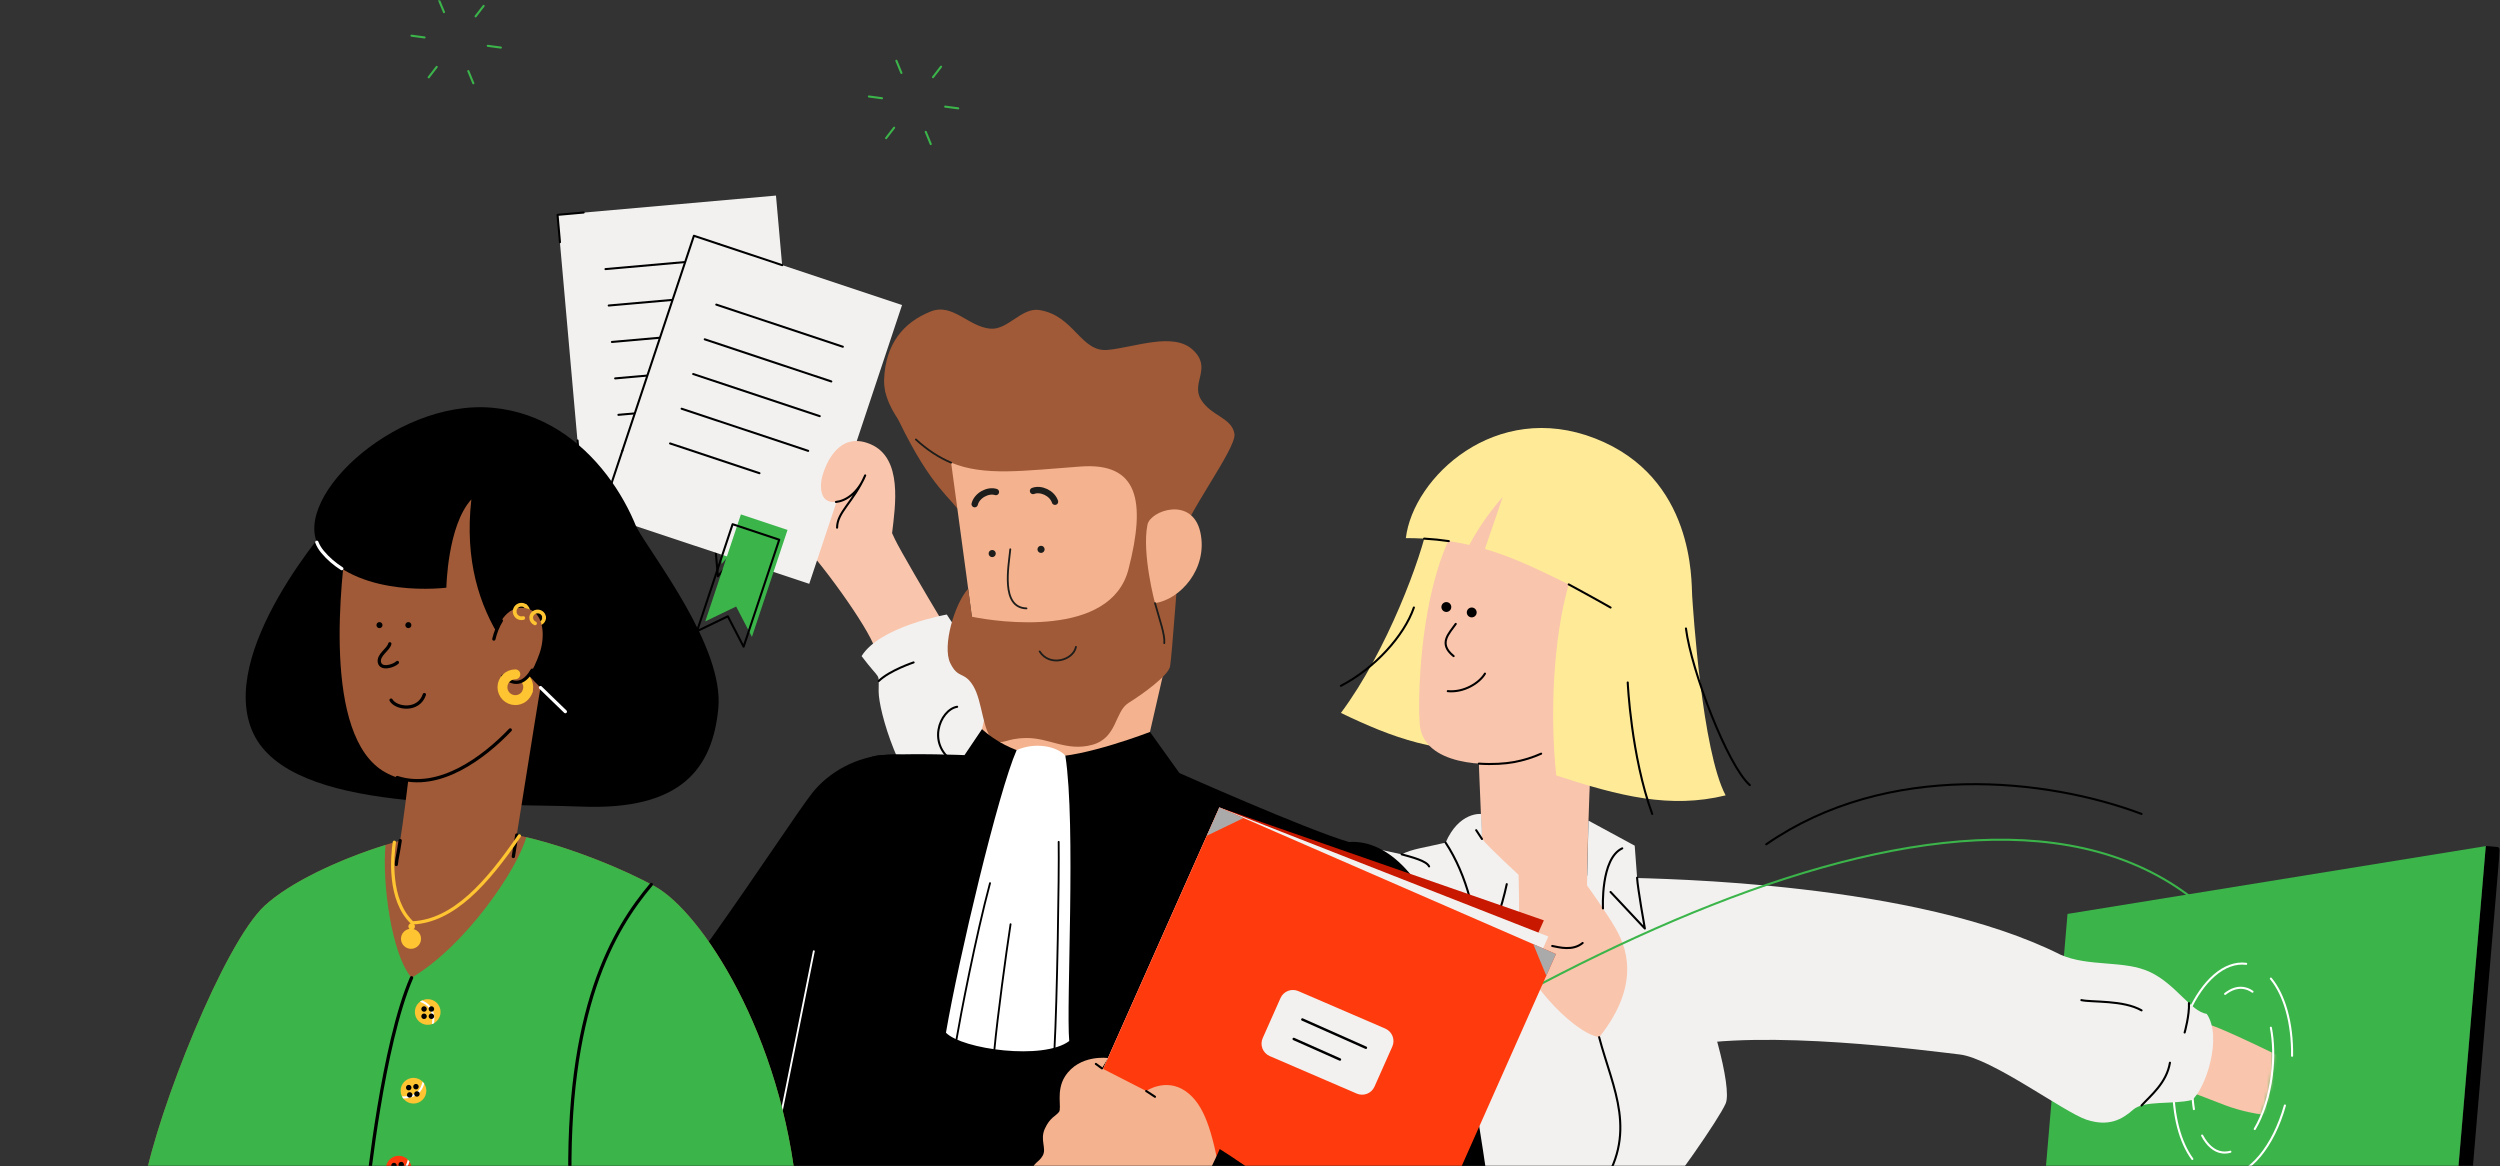 <svg xmlns="http://www.w3.org/2000/svg" width="746" height="348" viewBox="0 0 746 348" fill="none"><rect x="0" y="0" width="746" height="348" fill="#333333" stroke="none"/><mask id="mask0_11_13" style="mask-type:luminance" maskUnits="userSpaceOnUse" x="0" y="0" width="746" height="348"><path d="M746 0H0V348H746V0Z" fill="white"></path></mask><g mask="url(#mask0_11_13)"><path d="M741.768 252.438L745.164 252.729C745.633 252.769 745.978 253.179 745.938 253.648L736.441 365.444C736.401 365.913 735.991 366.258 735.523 366.218L732.127 365.926L741.769 252.432L741.768 252.438Z" fill="black"></path><path d="M607.254 386.209L732.057 365.967L741.752 252.479L616.949 272.715L607.254 386.209Z" fill="#3BB54A"></path><mask id="mask1_11_13" style="mask-type:luminance" maskUnits="userSpaceOnUse" x="608" y="277" width="71" height="67"><path d="M669.344 294.63L614.829 277.82L608.226 341.876L663.132 343.702C669.583 344.52 676.205 334.192 677.921 320.644C679.638 307.09 675.795 295.442 669.344 294.63Z" fill="white"></path></mask><g mask="url(#mask1_11_13)"><path d="M659.955 305.979C664.555 307.518 680.878 315.403 686.077 318.097C691.275 320.785 686.975 331.187 686.077 332.439C685.179 333.691 673.706 333.514 663.84 329.751C653.981 325.989 647.163 323.295 645.728 322.757C644.292 322.22 652.539 305.979 652.539 305.979H659.949H659.955Z" fill="#F9C5AC"></path></g><path d="M663.975 296.578C665.703 295.222 667.53 294.569 669.344 294.801C670.346 294.929 671.281 295.314 672.142 295.925" stroke="white" stroke-width="0.62" stroke-linecap="round" stroke-linejoin="round"></path><path d="M654.658 330.954C654.029 327.076 653.956 322.58 654.554 317.865C655.165 313.027 656.405 308.599 658.036 304.946" stroke="white" stroke-width="0.62" stroke-linecap="round" stroke-linejoin="round"></path><path d="M665.544 343.677C664.744 343.909 663.931 343.983 663.125 343.879C660.7 343.573 658.647 341.735 657.114 338.846" stroke="white" stroke-width="0.62" stroke-linecap="round" stroke-linejoin="round"></path><path d="M677.627 306.669C678.422 310.78 678.574 315.666 677.921 320.821C677.12 327.155 675.245 332.787 672.82 336.898" stroke="white" stroke-width="0.62" stroke-linecap="round" stroke-linejoin="round"></path><path d="M653.076 302.051C657.255 292.669 663.754 286.78 670.254 287.605" stroke="white" stroke-width="0.62" stroke-linecap="round" stroke-linejoin="round"></path><path d="M654.194 345.833C650.553 340.885 648.415 332.926 648.513 323.825" stroke="white" stroke-width="0.62" stroke-linecap="round" stroke-linejoin="round"></path><path d="M681.818 329.879C678.379 342.089 671.311 350.732 663.975 351.141" stroke="white" stroke-width="0.62" stroke-linecap="round" stroke-linejoin="round"></path><path d="M677.627 292.015C681.696 296.901 684.097 305.336 683.956 315.048" stroke="white" stroke-width="0.62" stroke-linecap="round" stroke-linejoin="round"></path><path d="M485.041 261.903C496.037 262.263 571.56 263.161 614.847 284.875C623.284 288.619 633.925 286.414 641.629 290.085C649.332 293.75 653.736 301.825 658.501 302.558C663.272 309.497 658.135 324.932 654.097 328.23C648.226 329.696 639.79 328.23 636.491 331.162C633.192 334.094 629.154 336.299 622.551 334.094C615.947 331.895 594.304 315.758 584.768 314.652C575.232 313.553 526.441 306.95 500.765 312.453C475.09 317.956 465.664 295.766 464.815 287.514C463.966 279.262 464.418 261.219 485.041 261.897V261.903Z" fill="#F2F1F0"></path><path d="M639.039 329.879C641.708 326.953 646.504 323.166 647.512 317.113" stroke="black" stroke-width="0.62" stroke-linecap="round" stroke-linejoin="round"></path><path d="M653.18 299.332C653.357 302.991 651.897 308.103 651.897 308.103" stroke="black" stroke-width="0.62" stroke-linecap="round" stroke-linejoin="round"></path><path d="M639.038 301.495C633.595 298.367 624.212 299.131 621.084 298.435" stroke="black" stroke-width="0.62" stroke-linecap="round" stroke-linejoin="round"></path><path d="M469.408 440.172C451.002 489.367 416.524 547.986 406.347 560.214C396.17 572.443 388.259 576.963 368.472 571.313C348.686 565.663 251.452 526.094 251.452 526.094C251.452 526.094 252.582 504.612 262.759 489.354C279.717 495.004 360.433 517.616 360.433 517.616C360.433 517.616 352.644 388.742 408.045 367.828C463.446 346.914 486.116 395.528 469.408 440.178V440.172Z" fill="#19535F"></path><path d="M426.213 155.639C424.289 166.072 413.861 194.346 400.128 212.738C415.504 220.147 429.506 225.363 448.724 223.72C454.216 199.013 460.239 147.949 460.239 147.949L426.213 155.633V155.639Z" fill="#FFEB97"></path><path d="M473.52 267.18C473.727 246.742 474.98 201.481 479.066 189.216C483.153 176.951 461.546 170.238 448.4 171.405C435.26 172.572 443.727 254.334 442.267 262.507C440.807 270.686 448.107 278.565 456.287 279.445C464.466 280.318 473.404 278.565 473.52 267.18Z" fill="#F9C5AC"></path><path d="M451.76 227.411C444.234 228.797 424.606 228.62 423.635 216.019C422.664 203.412 425.089 147.169 450.789 144.75C476.489 142.325 492.249 151.536 490.796 166.568C489.342 181.6 482.066 221.84 451.76 227.417V227.411Z" fill="#F9C5AC"></path><path d="M459.878 224.894C457.374 226.017 454.674 226.873 451.76 227.41C449.243 227.874 445.37 228.161 441.295 227.868" stroke="black" stroke-width="0.62" stroke-linecap="round" stroke-linejoin="round"></path><path d="M434.393 186.174C432.493 188.965 429.005 191.977 433.757 195.782" stroke="black" stroke-width="0.62" stroke-linecap="round" stroke-linejoin="round"></path><path d="M432.017 206.239C436.928 206.716 441.528 203.704 443.11 201.011" stroke="black" stroke-width="0.62" stroke-linecap="round" stroke-linejoin="round"></path><path d="M439.164 184.226C439.977 184.226 440.636 183.567 440.636 182.754C440.636 181.941 439.977 181.282 439.164 181.282C438.351 181.282 437.691 181.941 437.691 182.754C437.691 183.567 438.351 184.226 439.164 184.226Z" fill="black"></path><path d="M431.589 182.607C432.402 182.607 433.061 181.948 433.061 181.135C433.061 180.322 432.402 179.663 431.589 179.663C430.776 179.663 430.117 180.322 430.117 181.135C430.117 181.948 430.776 182.607 431.589 182.607Z" fill="black"></path><path d="M504.931 177.599C504.662 173.543 505.744 142.459 476.006 130.835C446.268 119.212 421.668 142.459 419.505 160.569C426.671 160.569 432.829 161.333 438.437 162.609C439.903 159.836 443.183 154.205 448.431 148.262C446.488 153.96 444.399 160.038 443.098 163.807C451.937 166.39 459.598 170.251 468.101 174.38C463.446 190.627 462.487 213.276 464.375 231.386C483.3 237.604 498.437 241.385 514.925 237.336C507.894 224.093 505.194 181.654 504.925 177.599H504.931Z" fill="#FFEB97"></path><path d="M503.086 187.536C504.693 200.174 515.524 228.46 522.145 234.275" stroke="black" stroke-width="0.62" stroke-linecap="round" stroke-linejoin="round"></path><path d="M424.967 160.722C427.545 160.869 429.988 161.126 432.328 161.469" stroke="black" stroke-width="0.62" stroke-linecap="round" stroke-linejoin="round"></path><path d="M468.107 174.386C475.67 178.466 480.593 181.288 480.593 181.288" stroke="black" stroke-width="0.62" stroke-linecap="round" stroke-linejoin="round"></path><path d="M493.019 242.875C486.69 225.516 485.713 203.649 485.713 203.649" stroke="black" stroke-width="0.62" stroke-linecap="round" stroke-linejoin="round"></path><path d="M421.906 181.282C418.974 189.76 410.184 199.448 400.128 204.652" stroke="black" stroke-width="0.62" stroke-linecap="round" stroke-linejoin="round"></path><path d="M437.563 259.043L482.982 261.902L496.66 307.999L469.408 326.293L431.369 277.068L437.563 259.043Z" fill="#F9C5AC"></path><path d="M477.185 309.496C468.877 308.098 452.768 289.963 453.141 281.699C453.513 273.434 453.135 261.041 453.135 261.041C453.135 261.041 444.619 253.192 442.224 250.358C442.224 245.569 441.907 242.888 441.907 242.888C441.907 242.888 435.37 242.192 431.369 251.439C425.669 252.82 421.247 253.302 418.266 254.939C415.284 256.576 389.053 264.236 392.651 279.646C396.256 295.057 407.429 339.738 409.591 349.468C395.535 359.919 381.484 374.932 376.438 382.916C396.255 397.386 430.135 407.476 455.719 400.989C464.008 390.178 469.415 382.916 469.415 382.916L477.191 402.999C477.191 402.999 491.04 407.116 501.126 400.275C496.44 382.922 492.476 366.405 492.476 361.36C499.324 353.432 512.891 333.978 514.938 329.293C516.978 324.608 510.454 300.469 503.087 286.054C495.719 271.639 488.511 261.915 488.511 261.915L487.796 252.349L474.002 244.873L473.563 264.199C473.563 264.199 479.36 272.256 482.048 276.959C484.736 281.656 490.337 293.054 477.197 309.515L477.185 309.496Z" fill="#F2F1F0"></path><path d="M478.327 271.077C478.327 271.077 477.558 256.185 484.076 253.149" stroke="black" stroke-width="0.62" stroke-linecap="round" stroke-linejoin="round"></path><path d="M480.593 266.172L490.826 277.075C490.826 277.075 488.712 265.286 488.504 261.908" stroke="black" stroke-width="0.62" stroke-linecap="round" stroke-linejoin="round"></path><path d="M449.616 263.833C449.616 263.833 446.39 279.616 440.911 284.875C440.911 274.357 437.82 261.225 431.363 251.434" stroke="black" stroke-width="0.62" stroke-linecap="round" stroke-linejoin="round"></path><path d="M477.185 309.497C481.253 324.951 489.115 338.217 477.185 354.996C472.279 370.602 470.832 372.203 469.408 382.91" stroke="black" stroke-width="0.62" stroke-linecap="round" stroke-linejoin="round"></path><path d="M463.183 282.278C465.144 282.633 469.237 283.879 472.261 281.387" stroke="black" stroke-width="0.62" stroke-linecap="round" stroke-linejoin="round"></path><path d="M442.218 250.358L440.495 247.731" stroke="black" stroke-width="0.62" stroke-linecap="round" stroke-linejoin="round"></path><path d="M280.236 183.841C276.864 178.27 268.422 163.849 267.066 160.948C265.71 158.046 256.039 136.772 247.334 133.486C238.629 130.199 223.156 136.002 224.897 141.609C226.638 147.217 228.574 152.14 235.532 158.187C242.496 164.234 257.096 184.256 260.529 192.038C263.962 199.819 271.702 199.435 275.374 197.883C279.051 196.338 284.506 190.914 280.224 183.841H280.236Z" fill="#F9C5AC"></path><path d="M231.55 58.358L166.355 64.13L174.09 151.47L239.285 145.698L231.55 58.358Z" fill="#F2F1F0"></path><path d="M180.681 80.296L220.315 76.784" stroke="black" stroke-width="0.62" stroke-linecap="round" stroke-linejoin="round"></path><path d="M181.646 91.168L221.281 87.656" stroke="black" stroke-width="0.62" stroke-linecap="round" stroke-linejoin="round"></path><path d="M182.605 102.041L222.246 98.529" stroke="black" stroke-width="0.62" stroke-linecap="round" stroke-linejoin="round"></path><path d="M183.571 112.914L223.211 109.401" stroke="black" stroke-width="0.62" stroke-linecap="round" stroke-linejoin="round"></path><path d="M184.536 123.786L212.527 121.306" stroke="black" stroke-width="0.62" stroke-linecap="round" stroke-linejoin="round"></path><path d="M229.931 167.001L221.995 160.563L215.324 168.296L212.355 134.781L226.956 133.492L229.931 167.001Z" fill="#3BB54A"></path><path d="M167.089 72.264L166.368 64.11L174.151 63.42" stroke="black" stroke-width="0.62" stroke-linecap="round" stroke-linejoin="round"></path><path d="M179.307 150.99L174.108 151.449L172.337 131.438" stroke="black" stroke-width="0.62" stroke-linecap="round" stroke-linejoin="round"></path><path d="M228.825 170.677L220.889 164.233L214.219 171.972L211.244 138.457L225.85 137.162L228.825 170.677Z" stroke="black" stroke-width="0.62" stroke-linecap="round" stroke-linejoin="round"></path><path d="M269.172 91.018L207.072 70.351L179.378 153.545L241.478 174.212L269.172 91.018Z" fill="#F2F1F0"></path><path d="M213.748 90.9L251.501 103.465" stroke="black" stroke-width="0.62" stroke-linecap="round" stroke-linejoin="round"></path><path d="M210.297 101.254L248.056 113.824" stroke="black" stroke-width="0.62" stroke-linecap="round" stroke-linejoin="round"></path><path d="M206.852 111.613L244.604 124.178" stroke="black" stroke-width="0.62" stroke-linecap="round" stroke-linejoin="round"></path><path d="M203.4 121.966L241.159 134.536" stroke="black" stroke-width="0.62" stroke-linecap="round" stroke-linejoin="round"></path><path d="M199.955 132.325L226.62 141.2" stroke="black" stroke-width="0.62" stroke-linecap="round" stroke-linejoin="round"></path><path d="M224.372 190.047L219.662 180.982L210.462 185.417L221.085 153.496L235.001 158.126L224.372 190.047Z" fill="#3BB54A"></path><path d="M214.481 72.821L233.407 79.125" stroke="black" stroke-width="0.62" stroke-linecap="round" stroke-linejoin="round"></path><path d="M185.715 134.488L207.065 70.353L214.481 72.821" stroke="black" stroke-width="0.62" stroke-linecap="round" stroke-linejoin="round"></path><path d="M184.316 155.194L179.368 153.545L185.715 134.487" stroke="black" stroke-width="0.62" stroke-linecap="round" stroke-linejoin="round"></path><path d="M221.892 192.973L217.182 183.908L207.982 188.343L218.611 156.422L232.521 161.052L221.892 192.973Z" stroke="black" stroke-width="0.62" stroke-linecap="round" stroke-linejoin="round"></path><path d="M266.199 159.103C267.14 151.022 269.479 136.65 259.73 132.533C249.98 128.41 246.278 139.136 245.496 141.67C244.714 144.205 244.519 148.298 247.054 149.47C249.589 150.643 255.246 149.079 258.166 141.866C254.653 149.861 249.785 152.781 249.785 157.46" fill="#F9C5AC"></path><path d="M249.454 149.782C252.252 149.501 255.978 147.271 258.171 141.859C254.659 149.855 249.79 152.775 249.79 157.453" stroke="black" stroke-width="0.62" stroke-linecap="round" stroke-linejoin="round"></path><path d="M418.265 254.933C388.943 248.538 355.051 241.948 347.421 239.016C339.785 236.084 322.399 229.298 320.28 217.851C318.16 206.405 303.743 196.607 296.535 195.783C289.326 194.958 282.539 183.371 282.539 183.371C282.539 183.371 262.606 186.859 257.096 195.783C263.034 203.65 262.185 200.242 262.185 206.295C262.185 212.348 268.544 233.983 279.149 242.882C289.748 251.775 299.504 267.467 303.743 273.404C307.983 279.341 329.217 284.49 337.684 284.881C346.151 285.272 388.558 291.637 409.762 314.53C430.965 337.429 431.381 288.009 432.022 279.64C432.664 271.279 433.788 258.323 418.271 254.933H418.265Z" fill="#F2F1F0"></path><path d="M262.222 203.203C265.49 200.039 272.613 197.669 272.613 197.669" stroke="black" stroke-width="0.62" stroke-linecap="round" stroke-linejoin="round"></path><path d="M285.606 193.907C287.83 193.723 291.911 193.907 291.911 193.907" stroke="black" stroke-width="0.62" stroke-linecap="round" stroke-linejoin="round"></path><path d="M285.607 210.905C280.475 211.742 275.936 222.627 285.607 227.983" stroke="black" stroke-width="0.62" stroke-linecap="round" stroke-linejoin="round"></path><path d="M398.204 304.786C400.324 306.264 408.95 312.543 411.863 316.63" stroke="black" stroke-width="0.62" stroke-linecap="round" stroke-linejoin="round"></path><path d="M300.628 206.288C305.051 207.326 308.484 214.198 308.484 214.198" stroke="black" stroke-width="0.62" stroke-linecap="round" stroke-linejoin="round"></path><path d="M418.266 254.933C421.271 255.776 425.657 256.851 426.439 258.536" stroke="black" stroke-width="0.62" stroke-linecap="round" stroke-linejoin="round"></path><path d="M267.481 18.135L268.978 21.769" stroke="#3BB54A" stroke-width="0.62" stroke-linecap="round" stroke-linejoin="round"></path><path d="M259.284 28.793L263.181 29.308" stroke="#3BB54A" stroke-width="0.62" stroke-linecap="round" stroke-linejoin="round"></path><path d="M264.409 41.218L266.809 38.102" stroke="#3BB54A" stroke-width="0.62" stroke-linecap="round" stroke-linejoin="round"></path><path d="M277.738 42.989L276.242 39.355" stroke="#3BB54A" stroke-width="0.62" stroke-linecap="round" stroke-linejoin="round"></path><path d="M285.936 32.331L282.039 31.816" stroke="#3BB54A" stroke-width="0.62" stroke-linecap="round" stroke-linejoin="round"></path><path d="M280.805 19.906L278.41 23.021" stroke="#3BB54A" stroke-width="0.62" stroke-linecap="round" stroke-linejoin="round"></path><path d="M130.986 0L132.489 3.628" stroke="#3BB54A" stroke-width="0.62" stroke-linecap="round" stroke-linejoin="round"></path><path d="M122.788 10.652L126.686 11.174" stroke="#3BB54A" stroke-width="0.62" stroke-linecap="round" stroke-linejoin="round"></path><path d="M127.919 23.076L130.314 19.961" stroke="#3BB54A" stroke-width="0.62" stroke-linecap="round" stroke-linejoin="round"></path><path d="M141.242 24.848L139.746 21.214" stroke="#3BB54A" stroke-width="0.62" stroke-linecap="round" stroke-linejoin="round"></path><path d="M149.441 14.197L145.549 13.676" stroke="#3BB54A" stroke-width="0.62" stroke-linecap="round" stroke-linejoin="round"></path><path d="M144.315 1.766L141.915 4.881" stroke="#3BB54A" stroke-width="0.62" stroke-linecap="round" stroke-linejoin="round"></path><path d="M119.605 161.955L121.108 165.589" stroke="#3BB54A" stroke-width="0.62" stroke-linecap="round" stroke-linejoin="round"></path><path d="M111.414 172.613L115.305 173.128" stroke="#3BB54A" stroke-width="0.62" stroke-linecap="round" stroke-linejoin="round"></path><path d="M116.539 185.038L118.939 181.923" stroke="#3BB54A" stroke-width="0.62" stroke-linecap="round" stroke-linejoin="round"></path><path d="M129.868 186.809L128.366 183.175" stroke="#3BB54A" stroke-width="0.62" stroke-linecap="round" stroke-linejoin="round"></path><path d="M138.066 176.158L134.169 175.637" stroke="#3BB54A" stroke-width="0.62" stroke-linecap="round" stroke-linejoin="round"></path><path d="M132.935 163.727L130.54 166.842" stroke="#3BB54A" stroke-width="0.62" stroke-linecap="round" stroke-linejoin="round"></path><path d="M680.798 303.529C635.361 200.131 490.234 266.996 376.438 343.921C262.643 420.846 72.604 317.48 185.715 171.967" stroke="#3BB54A" stroke-width="0.62" stroke-linecap="round" stroke-linejoin="round"></path><path d="M639.038 242.876C610.993 232.321 563.259 226.824 527.045 251.946" stroke="black" stroke-width="0.62" stroke-linecap="round" stroke-linejoin="round"></path><path d="M402.493 251.256C414.283 250.407 425.932 262.549 431.687 283.097C437.441 303.651 448.602 384.955 450.184 395.938C452.078 409.076 447.417 429.599 432.505 433.741C419.268 437.418 400.672 424.743 396.744 404.342C393.25 386.214 378.815 298.007 378.619 286.383C378.412 274.417 382.346 252.697 402.493 251.243V251.256Z" fill="black"></path><path d="M242.228 236.811C234.616 246.541 194.34 309.808 173.473 327.277C151.799 345.418 95.487 377.168 66.019 397.221C79.018 429.349 96.361 446.409 96.361 446.409C96.361 446.409 226.296 368.281 249.167 340.562C272.039 312.844 307.916 257.615 291.825 238.032C275.728 218.45 252.441 223.751 242.221 236.804L242.228 236.811Z" fill="black"></path><path d="M287.449 241.931L335.253 252.878L348.527 194.928L300.723 183.981L287.449 241.931Z" fill="#F4B28E"></path><path d="M285.661 151.762C281.88 146.826 275.46 142.734 264.122 116.634C277.579 108.596 307.47 135.166 307.47 135.166L285.661 151.762Z" fill="#A05A37"></path><path d="M283.816 138.055C285.979 154.412 291.355 192.832 291.795 198.659C292.796 212.054 317.311 210.802 328.118 206.477C338.924 202.153 349.199 193.882 350.348 179.504C352.309 154.949 363.011 118.692 324.177 113.28C285.344 107.875 283.823 138.048 283.823 138.048L283.816 138.055Z" fill="#F4B28E"></path><path d="M290.017 184.03C297.659 185.631 331.429 190.499 336.737 169.872C342.046 149.245 339.547 137.969 322.473 139.209C305.405 140.449 293.81 142.184 283.816 138.055C273.816 133.926 263.48 122.632 263.816 113.274C264.195 102.817 269.406 96.251 277.75 92.935C284.268 90.345 288.929 97.473 295.496 98.078C300.701 98.56 304.812 91.701 310.097 92.507C320.579 94.107 322.455 105.224 330.61 104.412C338.765 103.599 350.134 99.012 355.931 104.381C361.832 109.842 355.332 114.136 358.338 119.163C361.343 124.19 367.544 124.562 368.362 129.455C369.083 133.779 353.139 154.528 352.382 161.174C351.618 167.82 349.7 196.179 349.132 198.91C348.564 201.64 340.964 207.137 336.768 209.739C332.571 212.341 333.457 220.227 325.882 222.267C318.301 224.307 313.041 220.147 306.297 220.227C299.553 220.3 299.577 222.585 296.413 220.648C293.248 218.712 293.224 209.385 290.457 204.755C287.695 200.131 285.942 202.801 283.541 197.829C281.141 192.857 284.782 180.231 288.905 175.675C289.504 180.146 290.017 184.037 290.017 184.037V184.03Z" fill="#A05A37"></path><path d="M310.647 164.997C311.237 164.997 311.716 164.519 311.716 163.928C311.716 163.338 311.237 162.859 310.647 162.859C310.056 162.859 309.578 163.338 309.578 163.928C309.578 164.519 310.056 164.997 310.647 164.997Z" fill="#1D1D1B"></path><path d="M296.071 166.25C296.661 166.25 297.14 165.772 297.14 165.181C297.14 164.591 296.661 164.112 296.071 164.112C295.481 164.112 295.002 164.591 295.002 165.181C295.002 165.772 295.481 166.25 296.071 166.25Z" fill="#1D1D1B"></path><path d="M308.264 146.502C310.573 145.592 313.988 147.156 314.806 149.709" stroke="#1D1D1B" stroke-width="1.91" stroke-miterlimit="10" stroke-linecap="round"></path><path d="M297.17 146.815C294.812 146.057 291.495 147.835 290.848 150.431" stroke="#1D1D1B" stroke-width="1.91" stroke-miterlimit="10" stroke-linecap="round"></path><path d="M301.471 163.904C300.964 169.072 298.539 181.312 306.297 181.544" stroke="#1D1D1B" stroke-width="0.55" stroke-miterlimit="10" stroke-linecap="round"></path><path d="M321.062 193.033C320.298 196.985 313.261 199.123 310.237 194.401" stroke="#1D1D1B" stroke-width="0.55" stroke-miterlimit="10" stroke-linecap="round"></path><path d="M342.4 156.593C343.267 152.262 355.833 147.999 358.191 158.871C360.549 169.749 352.052 178.96 344.648 179.956C344.648 179.956 340.683 165.187 342.4 156.586V156.593Z" fill="#F4B28E"></path><path d="M283.817 138.055C280.182 136.552 276.498 134.103 273.303 131.141" stroke="#1D1D1B" stroke-width="0.55" stroke-miterlimit="10" stroke-linecap="round"></path><path d="M344.648 179.962C346.029 184.977 347.703 189.509 347.416 191.922" stroke="#1D1D1B" stroke-width="0.55" stroke-miterlimit="10" stroke-linecap="round"></path><path d="M299.51 230.689C318.539 239.369 334.44 236.858 348.863 230.689C368.888 240.737 379.505 249.875 379.505 249.875L393.586 465.343C369.462 468.519 324.843 502.156 296.682 502.156C268.52 502.156 231.702 494.54 231.702 494.54C231.702 494.54 262.173 262.219 262.808 252.696C263.444 243.174 277.799 230.261 299.504 230.689H299.51Z" fill="#F2F1F0"></path><path d="M402.493 251.255C389.768 247.511 351.942 230.677 351.942 230.677L343.151 218.418C343.151 218.418 323.31 226.072 313.206 225.803C301.013 225.473 293.035 217.569 293.035 217.569L287.806 225.327C287.806 225.327 272.845 224.691 262.558 225.351C256.339 225.748 251.519 232.278 250.792 238.465C245.111 286.67 157.737 689.87 149.05 717.118C160.205 719.452 233.81 764.633 287.408 752.747C325.185 744.367 396.133 731.289 415.492 729.249C403.128 655.732 402.493 274.087 402.493 251.262V251.255Z" fill="black"></path><path d="M317.898 225.497C321.123 246.301 318.099 299.893 319.058 310.644C311.38 316.434 287.121 313.124 282.271 308.164C286.107 285.833 297.885 236.266 303.365 223.836C309.058 221.295 315.552 222.791 317.898 225.497Z" fill="white"></path><path d="M314.648 313.1C315.442 298.691 316.065 261.084 315.906 251.213" stroke="black" stroke-width="0.56" stroke-miterlimit="10" stroke-linecap="round"></path><path d="M296.737 313.1C297.696 303.101 300.146 284.985 301.551 275.792" stroke="black" stroke-width="0.56" stroke-miterlimit="10" stroke-linecap="round"></path><path d="M285.417 310.155C286.553 303.345 291.239 279.083 295.423 263.532" stroke="black" stroke-width="0.56" stroke-miterlimit="10" stroke-linecap="round"></path><path d="M404.056 451.343C403.244 394.452 402.853 340.848 402.664 303.308" stroke="white" stroke-width="0.56" stroke-miterlimit="10" stroke-linecap="round"></path><path d="M227.817 358.636C227.817 358.636 241.691 289.859 242.845 283.843" stroke="white" stroke-width="0.56" stroke-miterlimit="10" stroke-linecap="round"></path><path d="M363.855 240.939L295.741 394.161L392.23 428.604L460.685 274.632L363.855 240.939Z" fill="#C91800"></path><path d="M363.855 240.939L295.741 394.161L393.574 433.423L462.029 279.451L363.855 240.939Z" fill="#F2F1F0"></path><path d="M363.855 240.939L295.741 394.161L395.846 438.652L464.296 284.679L363.855 240.939Z" fill="#FF3B0D"></path><path d="M404.844 326.324L378.888 315.134C376.817 314.242 375.876 311.83 376.793 309.771L382.107 297.812C383.012 295.784 385.376 294.862 387.41 295.741L413.366 306.931C415.437 307.823 416.378 310.236 415.462 312.294L410.147 324.254C409.243 326.282 406.879 327.204 404.844 326.324Z" fill="#F2F1F0"></path><path d="M388.626 304.219L407.582 312.648" stroke="black" stroke-width="0.74" stroke-miterlimit="10" stroke-linecap="round"></path><path d="M386.048 310.028L399.835 316.161" stroke="black" stroke-width="0.74" stroke-miterlimit="10" stroke-linecap="round"></path><path d="M457.527 281.729L464.295 284.679L461.418 291.153L457.527 281.729Z" fill="#AAAAAA"></path><path d="M363.854 240.939L371.026 244.122L360.104 249.387L363.854 240.939Z" fill="#AAAAAA"></path><path d="M364.129 350.421C361.673 337.832 359.523 329.544 353.689 325.549C347.855 321.56 342.021 325.549 342.021 325.549L328.82 318.793L330.665 315.721C330.665 315.721 322.058 314.487 317.769 321.249C315.039 325.549 316.896 330.661 315.998 331.816C315.008 333.092 313.316 333.422 311.783 336.8C310.249 340.178 312.375 342.7 311.141 344.844C309.913 346.994 308.49 346.713 307.464 349.932C304.361 359.65 325.754 376.209 342.638 388.187C359.529 400.159 369.658 381.432 372.113 377.132C374.569 372.832 373.341 363.01 364.129 350.421Z" fill="#F4B28E"></path><path d="M342.021 325.555L344.648 327.277" stroke="black" stroke-width="0.63" stroke-miterlimit="10" stroke-linecap="round"></path><path d="M328.821 318.8L327.006 317.475" stroke="black" stroke-width="0.63" stroke-miterlimit="10" stroke-linecap="round"></path><path d="M421.931 383.752C403.733 369.783 367.831 345.119 363.964 342.871C359.242 353.939 341.631 386.153 336.902 391.302C348.069 396.457 350.647 400.324 355.369 403.329C360.091 406.334 417.221 456.585 439.323 428.39C454.07 409.584 427.649 388.144 421.925 383.752H421.931Z" fill="black"></path><path d="M189.9 157.283C194.952 166.414 216.131 193.168 214.341 211.455C212.594 229.303 203.302 241.88 173.473 240.689C143.644 239.498 86.96 242.778 75.628 218.913C64.29 195.049 98.133 156.275 101.346 152.995C104.565 149.715 124.254 135.147 150.204 136.912C176.155 138.678 189.9 157.283 189.9 157.283Z" fill="black"></path><path d="M237.848 356.516C233.37 308.775 209.295 272.078 195.373 264.467C181.451 256.856 155.03 246.851 138.365 247.462C121.701 248.073 91.034 259.098 78.951 270.288C66.868 281.478 47.173 331.155 43.141 352.637C72.237 354.427 237.848 356.516 237.848 356.516Z" fill="#A05A37"></path><path d="M118.579 255.709C120.32 246.846 123.674 219.054 123.674 212.354C123.674 205.653 127.449 194.158 143.65 193.437C159.844 192.716 164.298 187.928 161.952 201.219C159.606 214.51 152.899 258.103 151.701 264.328C150.504 270.552 144.755 277.02 129.667 275.347C114.578 273.673 118.585 255.709 118.585 255.709H118.579Z" fill="#A05A37"></path><path d="M118.243 257.957C118.384 256.583 118.579 255.709 118.579 255.709C118.83 254.439 119.111 252.771 119.416 250.835" stroke="black" stroke-width="0.98" stroke-linecap="round" stroke-linejoin="round"></path><path d="M154.206 249.174C153.833 251.483 153.491 253.639 153.18 255.569" stroke="black" stroke-width="0.98" stroke-linecap="round" stroke-linejoin="round"></path><path d="M154.988 249.43C145.372 263.466 135.385 274.815 123.069 275.389C115.751 268.56 117.089 255.281 117.675 251.329" stroke="#FFC431" stroke-width="0.98" stroke-linecap="round" stroke-linejoin="round"></path><path d="M122.648 283.128C124.301 283.128 125.641 281.788 125.641 280.135C125.641 278.482 124.301 277.142 122.648 277.142C120.994 277.142 119.654 278.482 119.654 280.135C119.654 281.788 120.994 283.128 122.648 283.128Z" fill="#FFC431"></path><path d="M122.843 277.435C123.386 277.435 123.826 276.994 123.826 276.451C123.826 275.908 123.386 275.468 122.843 275.468C122.3 275.468 121.859 275.908 121.859 276.451C121.859 276.994 122.3 277.435 122.843 277.435Z" fill="#FFC431"></path><path d="M103.802 158.29C101.712 172.522 96.001 219.86 114.95 230.451C133.9 241.037 155.91 215.034 159.251 209C162.593 202.965 193.21 147.864 143.649 137.957C113.001 131.83 104.333 154.705 103.802 158.297V158.29Z" fill="#A05A37"></path><path d="M118.53 232.021C131.041 236.077 144.279 226.151 152.263 217.808" stroke="black" stroke-width="0.98" stroke-linecap="round" stroke-linejoin="round"></path><path d="M168.696 212.353C158.934 202.561 136.478 185.612 140.656 149.018C133.497 156.873 133.197 175.362 133.197 175.362C133.197 175.362 107.839 178.642 96.208 164.624C84.577 150.606 117.088 118.991 146.924 121.672C176.753 124.354 192.563 155.676 193.461 171.783C194.353 187.89 182.935 226.627 168.702 212.347L168.696 212.353Z" fill="black"></path><path d="M168.696 212.353C166.661 210.313 164.071 207.955 161.286 205.176" stroke="white" stroke-width="0.98" stroke-linecap="round" stroke-linejoin="round"></path><path d="M101.994 169.688C99.855 168.32 97.888 166.658 96.209 164.631C95.481 163.757 94.926 162.81 94.535 161.809" stroke="white" stroke-width="0.98" stroke-linecap="round" stroke-linejoin="round"></path><path d="M161.017 186.088C161.799 185.85 162.367 185.147 162.367 184.316" stroke="#FFC431" stroke-width="1.11" stroke-miterlimit="10" stroke-linecap="round"></path><path d="M157.62 182.467C157.62 181.782 157.284 181.184 156.765 180.817" stroke="#FFC431" stroke-width="1.11" stroke-miterlimit="10" stroke-linecap="round"></path><path d="M156.289 202.158C157.102 202.861 157.621 203.905 157.621 205.066C157.621 205.457 157.56 205.835 157.456 206.19" stroke="#FFC431" stroke-width="2.95" stroke-miterlimit="10" stroke-linecap="round"></path><path d="M147.364 190.688C148.641 185.429 151.909 180.176 157.309 181.593C162.709 183.016 162.569 190.541 161.005 194.945C159.441 199.349 156.313 207.161 150.064 201.762" fill="#A05A37"></path><path d="M158.8 199.984C156.949 203.148 154.187 205.329 150.064 201.768" stroke="black" stroke-width="0.98" stroke-linecap="round" stroke-linejoin="round"></path><path d="M147.364 190.688C147.834 188.746 148.579 186.81 149.6 185.203" stroke="black" stroke-width="0.98" stroke-linecap="round" stroke-linejoin="round"></path><path d="M157.455 206.191C156.973 207.767 155.507 208.915 153.778 208.915C151.652 208.915 149.929 207.192 149.929 205.067C149.929 202.941 151.652 201.219 153.778 201.219" stroke="#FFC431" stroke-width="2.95" stroke-miterlimit="10" stroke-linecap="round"></path><path d="M162.367 184.318C162.367 183.292 161.506 182.461 160.437 182.461C159.368 182.461 158.506 183.292 158.506 184.318C158.506 185.075 158.977 185.723 159.655 186.016" stroke="#FFC431" stroke-width="1.11" stroke-miterlimit="10" stroke-linecap="round"></path><path d="M156.765 180.817C156.436 180.585 156.032 180.444 155.599 180.444C154.481 180.444 153.577 181.348 153.577 182.466C153.577 183.584 154.481 184.488 155.599 184.488C155.788 184.488 155.971 184.463 156.142 184.415" stroke="#FFC431" stroke-width="1.11" stroke-miterlimit="10" stroke-linecap="round"></path><path d="M121.853 187.438C122.353 187.438 122.757 187.033 122.757 186.534C122.757 186.035 122.353 185.63 121.853 185.63C121.354 185.63 120.949 186.035 120.949 186.534C120.949 187.033 121.354 187.438 121.853 187.438Z" fill="black"></path><path d="M113.234 187.438C113.733 187.438 114.138 187.033 114.138 186.534C114.138 186.035 113.733 185.63 113.234 185.63C112.734 185.63 112.33 186.035 112.33 186.534C112.33 187.033 112.734 187.438 113.234 187.438Z" fill="black"></path><path d="M116.319 192.11C115.916 193.888 112.721 195.421 113.228 197.681C113.735 199.941 117.528 198.732 118.579 197.681" stroke="black" stroke-width="0.98" stroke-linecap="round" stroke-linejoin="round"></path><path d="M116.691 208.914C118.176 211.491 124.914 212.408 126.63 207.265" stroke="black" stroke-width="0.98" stroke-linecap="round" stroke-linejoin="round"></path><path d="M78.951 270.288C86.434 263.362 101.047 256.496 115.042 252.129C113.973 263.368 116.826 284.893 122.818 291.764L126.808 354.775L126.655 354.824C89.764 354.152 55.041 353.37 43.141 352.643C47.167 331.161 66.862 281.484 78.951 270.294V270.288Z" fill="#3BB54A"></path><path d="M109.746 354.5C109.746 354.5 114.193 311.536 122.818 291.758C138.964 282.211 154.419 259.373 157.04 249.813C170.956 253.136 185.996 259.348 195.373 264.473C209.295 272.084 233.37 308.781 237.848 356.515L109.752 354.5H109.746Z" fill="#3BB54A"></path><path d="M194.353 263.923C183.155 277.214 168.732 301.042 170.131 355.611" stroke="black" stroke-width="0.98" stroke-linecap="round" stroke-linejoin="round"></path><path d="M109.746 354.499C109.746 354.499 114.193 311.535 122.818 291.757" stroke="black" stroke-width="0.98" stroke-linecap="round" stroke-linejoin="round"></path><path d="M127.633 305.812C129.751 305.812 131.469 304.095 131.469 301.976C131.469 299.858 129.751 298.141 127.633 298.141C125.514 298.141 123.796 299.858 123.796 301.976C123.796 304.095 125.514 305.812 127.633 305.812Z" fill="#FFC431"></path><path d="M128.103 300.914C127.492 300.034 126.545 299.374 125.305 298.935C125.512 298.776 125.732 298.635 125.971 298.525C127.113 299.008 128.005 299.686 128.61 300.559C129.465 301.793 129.77 303.387 129.532 305.318C129.318 305.44 129.092 305.537 128.86 305.617C129.172 303.674 128.921 302.092 128.096 300.914H128.103Z" fill="white"></path><path d="M128.732 301.903C129.184 301.903 129.55 301.536 129.55 301.084C129.55 300.632 129.184 300.266 128.732 300.266C128.28 300.266 127.913 300.632 127.913 301.084C127.913 301.536 128.28 301.903 128.732 301.903Z" fill="black"></path><path d="M126.539 301.903C126.991 301.903 127.357 301.536 127.357 301.084C127.357 300.632 126.991 300.266 126.539 300.266C126.087 300.266 125.72 300.632 125.72 301.084C125.72 301.536 126.087 301.903 126.539 301.903Z" fill="black"></path><path d="M128.732 304.076C129.184 304.076 129.55 303.71 129.55 303.258C129.55 302.806 129.184 302.439 128.732 302.439C128.28 302.439 127.913 302.806 127.913 303.258C127.913 303.71 128.28 304.076 128.732 304.076Z" fill="black"></path><path d="M126.539 304.076C126.991 304.076 127.357 303.71 127.357 303.258C127.357 302.806 126.991 302.439 126.539 302.439C126.087 302.439 125.72 302.806 125.72 303.258C125.72 303.71 126.087 304.076 126.539 304.076Z" fill="black"></path><path d="M123.381 329.304C125.5 329.304 127.217 327.586 127.217 325.468C127.217 323.349 125.5 321.632 123.381 321.632C121.262 321.632 119.544 323.349 119.544 325.468C119.544 327.586 121.262 329.304 123.381 329.304Z" fill="#FFC431"></path><path d="M124.499 325.785C125.293 325.065 125.818 324.045 126.093 322.756C126.276 322.939 126.441 323.147 126.588 323.367C126.258 324.564 125.702 325.529 124.914 326.25C123.802 327.257 122.257 327.771 120.32 327.783C120.174 327.587 120.046 327.38 119.936 327.154C121.903 327.209 123.436 326.757 124.499 325.792V325.785Z" fill="white"></path><path d="M124.407 327.257C124.859 327.257 125.226 326.891 125.226 326.439C125.226 325.987 124.859 325.62 124.407 325.62C123.955 325.62 123.588 325.987 123.588 326.439C123.588 326.891 123.955 327.257 124.407 327.257Z" fill="black"></path><path d="M124.12 325.083C124.572 325.083 124.939 324.717 124.939 324.265C124.939 323.813 124.572 323.446 124.12 323.446C123.668 323.446 123.302 323.813 123.302 324.265C123.302 324.717 123.668 325.083 124.12 325.083Z" fill="black"></path><path d="M122.251 327.539C122.703 327.539 123.069 327.173 123.069 326.721C123.069 326.269 122.703 325.902 122.251 325.902C121.799 325.902 121.432 326.269 121.432 326.721C121.432 327.173 121.799 327.539 122.251 327.539Z" fill="black"></path><path d="M121.964 325.365C122.416 325.365 122.782 324.998 122.782 324.546C122.782 324.094 122.416 323.728 121.964 323.728C121.512 323.728 121.145 324.094 121.145 324.546C121.145 324.998 121.512 325.365 121.964 325.365Z" fill="black"></path><path d="M118.982 352.552C121.101 352.552 122.819 350.834 122.819 348.716C122.819 346.597 121.101 344.88 118.982 344.88C116.864 344.88 115.146 346.597 115.146 348.716C115.146 350.834 116.864 352.552 118.982 352.552Z" fill="#FF3B0D"></path><path d="M120.1 349.034C120.894 348.313 121.419 347.293 121.694 346.004C121.878 346.187 122.043 346.395 122.189 346.615C121.859 347.812 121.303 348.777 120.515 349.498C119.404 350.506 117.858 351.019 115.921 351.031C115.775 350.835 115.647 350.628 115.537 350.402C117.504 350.457 119.037 350.005 120.1 349.04V349.034Z" fill="white"></path><path d="M119.721 348.331C120.174 348.331 120.54 347.965 120.54 347.513C120.54 347.061 120.174 346.694 119.721 346.694C119.269 346.694 118.903 347.061 118.903 347.513C118.903 347.965 119.269 348.331 119.721 348.331Z" fill="black"></path><path d="M117.565 348.613C118.017 348.613 118.384 348.246 118.384 347.794C118.384 347.342 118.017 346.976 117.565 346.976C117.113 346.976 116.747 347.342 116.747 347.794C116.747 348.246 117.113 348.613 117.565 348.613Z" fill="black"></path></g></svg>